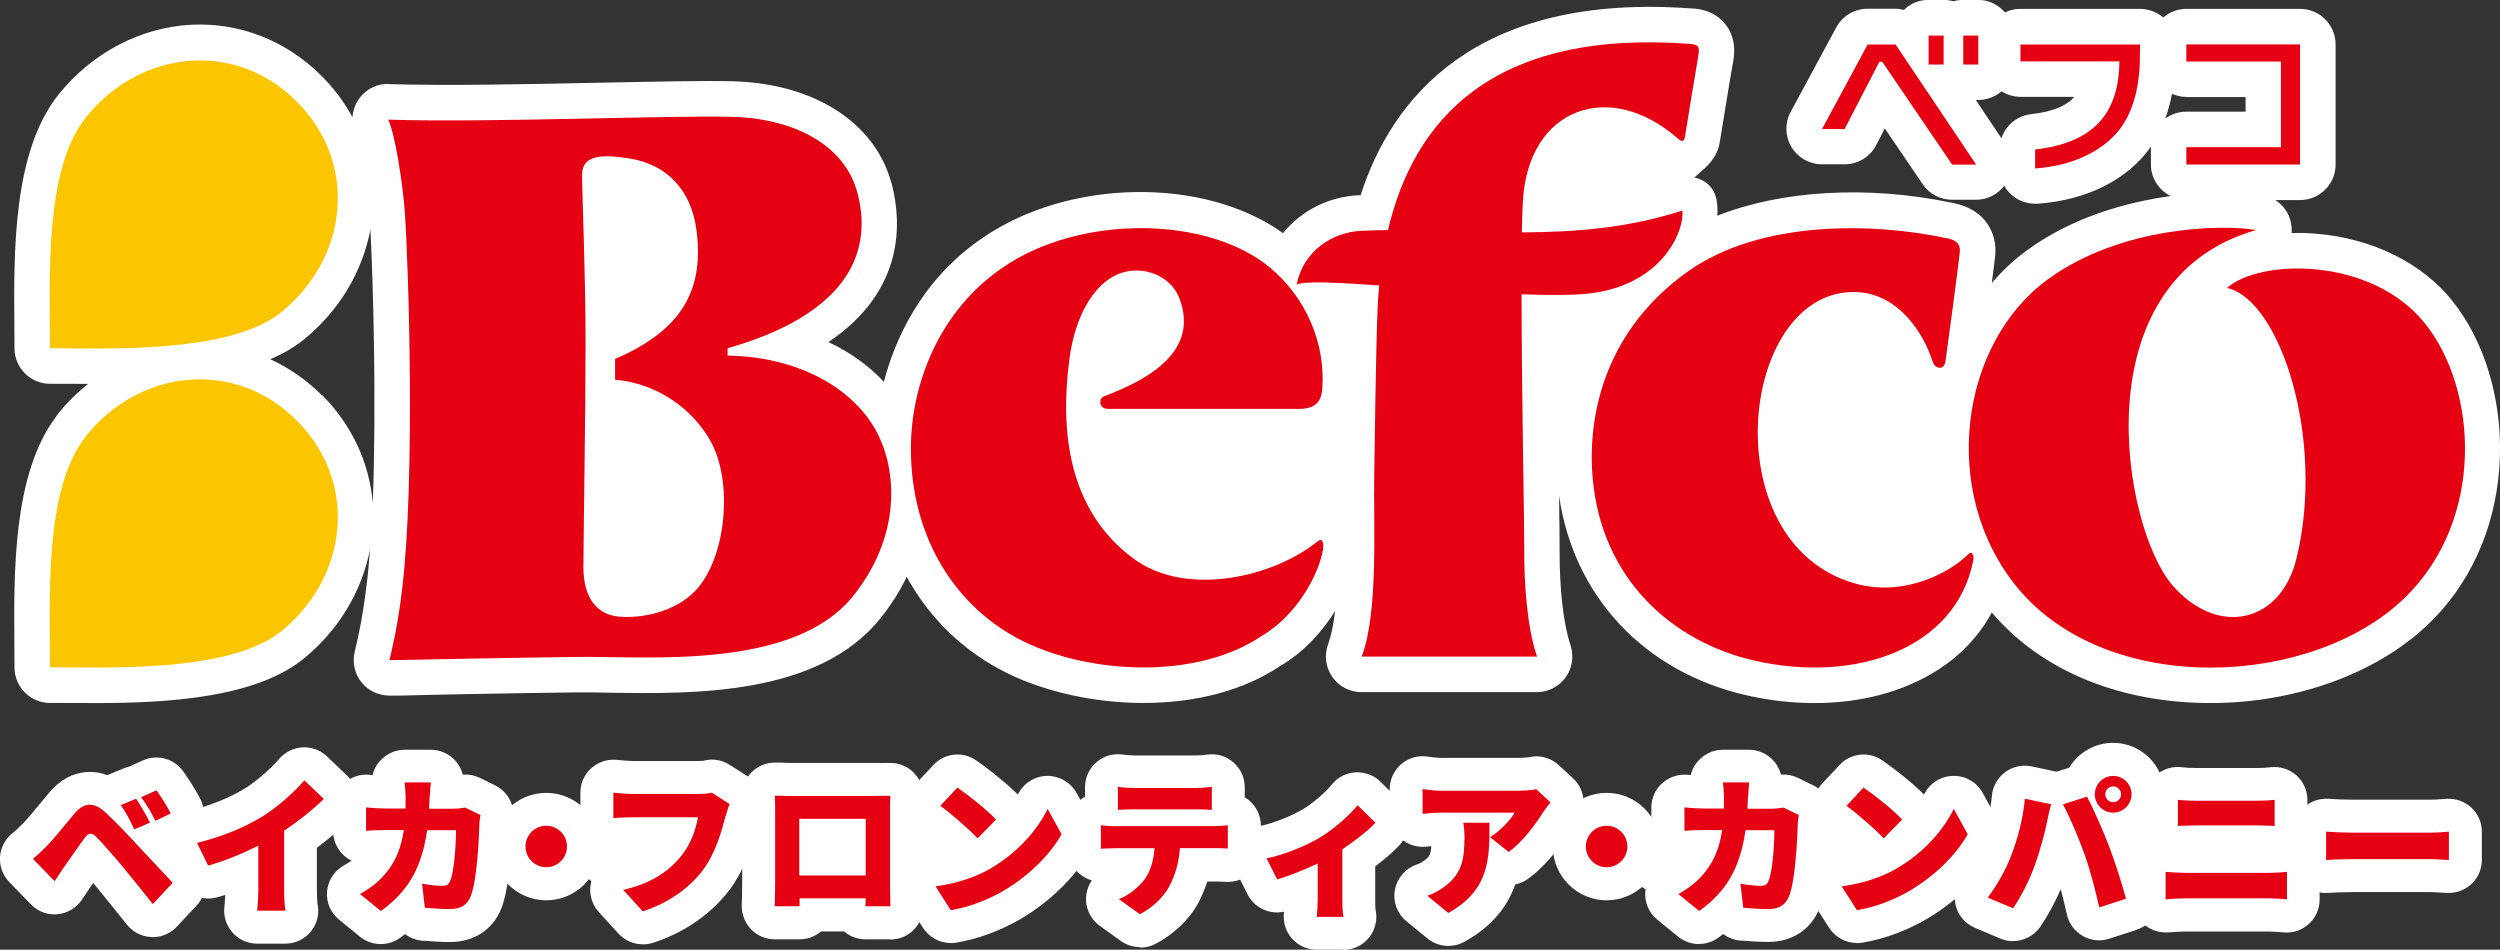 <?xml version="1.0" encoding="UTF-8"?>
<svg id="_レイヤー_2" xmlns="http://www.w3.org/2000/svg" width="231.31" height="87.87" version="1.1" viewBox="0 0 231.31 87.87">
  <rect x="0" y="0" width="231.31" height="87.87" fill="#333333" stroke="none"/>
  <!-- Generator: Adobe Illustrator 29.3.1, SVG Export Plug-In . SVG Version: 2.1.0 Build 151)  -->
  <g>
    <path d="M14.13,86.7s-.07,0-.11,0c-.88-.03-1.71-.44-2.26-1.13l-1.03-1.28c-.62-.78-1.25-1.56-1.73-2.14-.12-.14-.25-.3-.38-.45l-.15.21c-.18.26-.4.59-.6.9l-.29.43c-.51.77-1.34,1.26-2.26,1.35-.92.09-1.83-.26-2.47-.92l-2-2.07c-.59-.61-.9-1.45-.85-2.3.05-.85.46-1.64,1.12-2.18.32-.26.58-.5.97-.9,0,0,.03-.03.03-.03.36-.36,1.06-1.2,1.73-2.01l.68-.82c1.01-1.21,2.2-1.85,3.53-1.93.64-.04,1.26.06,1.86.29.02-.01.05-.02.08-.03l1.42-.59c.18-.07.36-.13.54-.17l1.25-.57c1.32-.6,2.88-.18,3.73.99.45.62,1.08,1.6,1.49,2.38.27.46.42.99.42,1.55h0c0,1.28-.78,2.4-1.94,2.85l-.07.03c.18.2.37.39.55.58l.81.86c1.1,1.17,1.1,2.99,0,4.17l-1.84,1.97c-.58.62-1.39.97-2.23.97Z" fill="#fff"/>
    <path d="M26.42,87.31h-2.63c-.88,0-1.72-.38-2.3-1.05-.58-.67-.84-1.55-.72-2.42.02-.15.05-.59.07-1.04-.25.08-.5.16-.75.22-1.42.4-2.92-.27-3.57-1.6l-1.03-2.1c-.4-.83-.41-1.79-.03-2.62.39-.83,1.13-1.45,2.02-1.67,2-.5,3.73-1.2,5.16-2.07.05-.03.1-.06.15-.09,1.09-.71,2.41-1.9,3.02-2.63.54-.65,1.33-1.04,2.17-1.09.84-.05,1.67.26,2.28.84l1.8,1.72c.6.57.94,1.36.94,2.19s-.33,1.62-.92,2.2c-.8.78-1.76,1.6-2.76,2.34v3.83c0,.64.03,1.13.05,1.3.21.89,0,1.83-.55,2.55-.58.75-1.47,1.19-2.42,1.19ZM29.37,83.49s0,.03.01.05c0-.02,0-.03-.01-.05Z" fill="#fff"/>
    <path d="M35.23,87.35c-.68,0-1.36-.23-1.92-.68l-1.93-1.57c-.79-.64-1.21-1.63-1.12-2.63s.67-1.91,1.56-2.4c.26-.14.49-.29.7-.44-.25-.12-.49-.28-.7-.48-.64-.58-1-1.4-1-2.26v-2.17c0-.87.37-1.7,1.02-2.27s1.51-.85,2.37-.76c.08,0,.17.02.26.03.11-.46.32-.89.63-1.25.58-.68,1.43-1.1,2.32-1.1h2.44c.87,0,1.71.38,2.29,1.03.33.37.55.81.67,1.27.54-.04,1.08.06,1.57.3l1.41.69c1.23.6,1.91,1.94,1.66,3.29-.02.1-.04.25-.05.35,0-.06,0-.11,0-.14-.12,3.88-.47,6.51-1.03,7.91-.8,1.97-2.53,3.09-4.75,3.09-.91,0-1.74-.07-2.41-.12h-.15c-.59-.06-1.14-.27-1.59-.61-.15.12-.31.23-.47.35-.53.38-1.16.57-1.78.57Z" fill="#fff"/>
    <path d="M50.54,83.3c-2.74,0-4.97-2.23-4.97-4.97s2.23-4.97,4.97-4.97,4.97,2.23,4.97,4.97-2.23,4.97-4.97,4.97Z" fill="#fff"/>
    <path d="M59.47,87.37c-.85,0-1.67-.35-2.26-1l-1.81-1.99c-.73-.8-.98-1.93-.65-2.97.33-1.04,1.18-1.82,2.24-2.06.81-.18,1.45-.42,1.96-.68h-.41c-.59,0-1.26.04-1.54.06-.85.07-1.69-.22-2.32-.8-.63-.58-.98-1.39-.98-2.24v-2.35c0-.87.37-1.7,1.03-2.28.65-.58,1.52-.85,2.39-.75.36.04,1.13.1,1.43.1h6.06c.35,0,.49-.02.51-.03.83-.22,1.68-.07,2.4.39l1.65,1.06c1.31.84,1.78,2.54,1.08,3.93-.03.09-.07.28-.11.43-.02.07-.04.14-.07.22-.45,1.78-1.16,4.01-2.54,5.88-1.69,2.25-4.21,4.01-7.11,4.94-.31.1-.63.15-.94.15Z" fill="#fff"/>
    <path d="M82.38,86.91h-2.31c-.73,0-1.43-.26-1.98-.73h-2.13c-.53.46-1.23.73-1.98.73h-2.3c-.83,0-1.62-.33-2.19-.93s-.88-1.39-.86-2.22c0,0,.04-1.27.04-1.98v-6.67c0-.37,0-.91-.02-1.28-.06-.85.24-1.69.83-2.32.59-.62,1.4-.97,2.27-.95h.63c.23.02.46.03.66.03.08,0,.15,0,.23,0h7.67c.36.01.86,0,1.39,0,.86-.02,1.68.33,2.26.95.59.62.89,1.46.83,2.31-.03.39-.02.88-.02,1.28v6.7c0,.57.03,1.98.03,1.98.02.82-.3,1.61-.87,2.2-.57.59-1.36.92-2.18.92Z" fill="#fff"/>
    <path d="M87.97,87.25c-1.03,0-2-.52-2.57-1.4l-1.41-2.2c-.56-.88-.64-1.98-.21-2.93.44-.95,1.33-1.61,2.36-1.75.4-.05.79-.13,1.17-.21-.7-.64-1.56-1.36-2.07-1.72-.72-.51-1.18-1.3-1.27-2.18-.09-.88.21-1.75.81-2.39l1.58-1.69c1.03-1.1,2.7-1.29,3.94-.44.97.66,2.79,2.08,3.88,3.18,0,0,0,0,0,0,.49-1.03,1.52-1.7,2.67-1.73,1.11-.03,2.21.58,2.76,1.58l1.29,2.35c.51.92.5,2.05-.01,2.96-1.35,2.41-3.7,4.72-6.45,6.34-1.88,1.1-4,1.88-5.99,2.2-.16.03-.32.04-.48.04Z" fill="#fff"/>
    <path d="M105.48,87.63c-.63,0-1.25-.19-1.78-.57l-1.95-1.4c-.91-.66-1.39-1.76-1.24-2.87.06-.49.24-.94.51-1.33-.46-.13-.89-.38-1.24-.71-.61-.58-.95-1.38-.95-2.21v-2.17c0-.87.37-1.7,1.02-2.28.17-.15.35-.28.54-.38v-.88c0-.89.39-1.73,1.06-2.31.67-.58,1.57-.84,2.45-.7.29.04.79.08,1.14.08h5.49c.37,0,.81-.03,1.17-.08.88-.13,1.76.14,2.42.72.67.58,1.05,1.42,1.05,2.3v.93c.15.09.28.19.42.3.68.58,1.07,1.43,1.07,2.32v2.16c0,.85-.36,1.67-.98,2.24s-1.46.87-2.32.8c-.3-.02-.77-.03-1.11-.03h-.55c-.18.58-.42,1.15-.69,1.71-.77,1.6-2.36,3.18-4.14,4.08-.43.22-.9.33-1.37.33Z" fill="#fff"/>
    <path d="M124.3,87.87h-2.47c-.88,0-1.72-.38-2.3-1.04-.58-.66-.84-1.54-.73-2.41,0-.02,0-.04,0-.07-1.35.3-2.75-.36-3.38-1.62l-.98-1.95c-.42-.85-.43-1.85-.01-2.7s1.2-1.46,2.13-1.65c1.47-.3,3.18-1.07,3.93-1.53.06-.04.12-.07.18-.1,1.01-.64,2.07-1.6,2.54-2.2.54-.68,1.34-1.09,2.2-1.14.87-.04,1.71.26,2.32.87l1.65,1.62c1.17,1.15,1.22,3.02.12,4.23-.63.69-1.5,1.4-2.26,1.98v3.02c0,.56.02.82.02.93.21.86.03,1.78-.49,2.51-.57.79-1.49,1.27-2.47,1.27ZM127.2,83.86c.02.06.04.11.05.17-.02-.06-.03-.12-.05-.17Z" fill="#fff"/>
    <path d="M134,87.52c-.73,0-1.44-.26-2.01-.76l-1.86-1.52c-.86-.7-1.27-1.81-1.07-2.9.2-1.09.97-1.99,2.02-2.35.23-.08.43-.17.71-.38.41-.31.58-.44.64-1.32-.14.01-.31.03-.5.05-.86.08-1.71-.2-2.35-.77-.64-.58-1-1.4-1-2.26v-2.29c0-.89.39-1.73,1.05-2.31.67-.58,1.56-.84,2.44-.71.43.06.88.12,1.3.12h7.13c.28,0,.72-.03.91-.05,1-.25,2.05.02,2.81.72l1.32,1.22c1.18,1.09,1.31,2.9.31,4.15-.11.14-.31.38-.43.55-.37.6-2.01,3.14-4.04,4.6-.36.26-.77.44-1.19.52-.67,1.93-2.01,3.81-4.7,5.31-.47.26-.98.38-1.48.38ZM142.36,70.08c-.05.01-.1.03-.14.04.05-.01.09-.03.14-.04Z" fill="#fff"/>
    <path d="M148.65,83.3c-2.74,0-4.97-2.23-4.97-4.97s2.23-4.97,4.97-4.97,4.97,2.23,4.97,4.97-2.23,4.97-4.97,4.97Z" fill="#fff"/>
    <path d="M157.2,87.35c-.68,0-1.36-.23-1.92-.68l-1.93-1.57c-.79-.64-1.21-1.63-1.12-2.63.09-1.01.67-1.91,1.56-2.4.26-.14.49-.29.7-.44-.25-.12-.49-.28-.7-.48-.64-.58-1-1.4-1-2.26v-2.17c0-.87.37-1.7,1.02-2.27s1.51-.85,2.37-.76c.08,0,.17.02.25.03.11-.46.32-.89.63-1.25.58-.68,1.43-1.1,2.32-1.1h2.44c.87,0,1.71.38,2.29,1.03.33.37.55.81.67,1.27.54-.04,1.08.06,1.57.3l1.41.69c1.23.6,1.9,1.94,1.66,3.29-.02.1-.04.25-.05.34,0-.06,0-.1,0-.14-.12,3.88-.47,6.51-1.03,7.91-.8,1.97-2.53,3.09-4.75,3.09-.91,0-1.74-.07-2.41-.12h-.15c-.59-.06-1.14-.27-1.59-.61-.15.12-.31.23-.47.35-.53.38-1.16.57-1.78.57Z" fill="#fff"/>
    <path d="M171.81,87.25c-1.03,0-2-.52-2.57-1.4l-1.41-2.2c-.56-.88-.64-1.98-.2-2.93.44-.95,1.33-1.61,2.36-1.75.4-.05.79-.13,1.17-.21-.7-.64-1.56-1.36-2.07-1.72-.72-.51-1.18-1.3-1.27-2.18-.09-.88.2-1.75.8-2.39l1.58-1.69c1.03-1.1,2.7-1.29,3.94-.44.97.66,2.8,2.08,3.88,3.18,0,0,0,0,0,0,.49-1.03,1.52-1.7,2.67-1.73,1.17-.03,2.21.58,2.76,1.58l1.29,2.35c.51.92.5,2.05-.01,2.96-1.35,2.41-3.7,4.72-6.45,6.34-1.88,1.1-4,1.88-5.99,2.2-.16.03-.32.04-.48.04Z" fill="#fff"/>
    <path d="M186.26,87.08c-.4,0-.8-.08-1.18-.24l-2.35-.99c-.87-.37-1.53-1.12-1.77-2.03-.24-.92-.04-1.89.53-2.64.64-.83,1.33-2.07,1.72-3.09.57-1.47.96-3.06,1.09-4.48.08-.86.53-1.65,1.23-2.17.7-.52,1.58-.71,2.44-.53l2.32.49,1.16-.37c.83-1.37,2.34-2.3,4.06-2.3,2.62,0,4.75,2.13,4.75,4.75,0,1.67-.87,3.14-2.17,3.99.49,1.31,1.17,3.43,1.56,4.88.42,1.57-.45,3.19-2,3.69l-2.48.81c-.82.27-1.71.18-2.46-.25-.75-.42-1.28-1.14-1.47-1.98-.2-.89-.39-1.66-.57-2.35-.54,1.25-1.25,2.55-1.91,3.5-.59.83-1.53,1.3-2.5,1.3Z" fill="#fff"/>
    <path d="M200.37,86.27c-.76,0-1.49-.28-2.06-.8-.63-.58-1-1.4-1-2.25v-2.54c0-.85.35-1.65.97-2.23.19-.17.39-.32.61-.44-.29-.47-.44-1.01-.44-1.58v-2.42c0-.88.38-1.71,1.04-2.29.66-.58,1.54-.85,2.41-.73.3.04.84.07,1.36.07h5.57c.46,0,.97-.03,1.23-.07.87-.11,1.74.16,2.4.74.66.58,1.03,1.41,1.03,2.29v2.42c0,.56-.15,1.11-.44,1.58.2.11.4.25.57.41.64.58,1,1.4,1,2.26v2.54c0,.86-.36,1.68-1,2.26-.63.58-1.48.86-2.34.78-.47-.04-1.06-.08-1.37-.08h-7.69c-.43,0-1.11.03-1.6.08-.09,0-.19.01-.28.01Z" fill="#fff"/>
    <path d="M215.22,82.63c-.77,0-1.51-.29-2.08-.82-.62-.58-.97-1.39-.97-2.23v-2.62c0-.85.35-1.66.98-2.24.62-.58,1.45-.87,2.3-.81.51.04,1.58.08,2.15.08h7.29c.35,0,.72-.03,1.02-.05.19-.01.37-.03.51-.03.85-.04,1.65.26,2.26.83.61.58.95,1.38.95,2.21v2.62c0,.82-.33,1.61-.93,2.19-.59.57-1.4.88-2.21.86-.16,0-.38-.02-.64-.03-.3-.02-.67-.05-.96-.05h-7.29c-.71,0-1.66.04-2.16.07-.07,0-.14,0-.22,0Z" fill="#fff"/>
    <circle cx="87.51" cy="78.41" r="3.54" fill="#fff"/>
    <circle cx="169.87" cy="78.48" r="2.52" fill="#fff"/>
    <circle cx="198.77" cy="78.57" r="3.25" fill="#fff"/>
    <ellipse cx="58.26" cy="79.68" rx="4.57" ry="2.94" fill="#fff"/>
    <circle cx="153.71" cy="79.49" r="3.14" fill="#fff"/>
  </g>
  <g>
    <path d="M4.28,78.33c.6-.6,1.61-1.85,2.59-3.03.86-1.03,1.77-1.18,2.91-.11.98.92,1.95,1.93,2.79,2.85.92.99,2.35,2.51,3.41,3.64l-1.84,1.97c-.89-1.11-2.02-2.54-2.79-3.46-.81-.98-1.99-2.3-2.44-2.76-.4-.4-.7-.39-1.05.07-.48.63-1.34,1.89-1.87,2.63-.33.48-.67,1.01-.94,1.4l-2-2.07c.44-.36.77-.67,1.22-1.13h.01ZM13.88,76.11l-1.46.63c-.44-.95-.71-1.49-1.25-2.25l1.42-.59c.42.62.99,1.6,1.29,2.21ZM15.8,75.26l-1.42.69c-.48-.95-.78-1.45-1.32-2.19l1.41-.64c.43.59,1.03,1.54,1.33,2.15h0Z" fill="#e50012"/>
    <path d="M24.23,75.58c1.38-.85,3.06-2.34,3.93-3.38l1.8,1.72c-1.03,1.01-2.36,2.07-3.67,2.94v5.41c0,.66.03,1.61.13,1.99h-2.63c.05-.37.11-1.33.11-1.99v-4.03c-1.38.7-3.05,1.4-4.64,1.85l-1.03-2.1c2.5-.63,4.46-1.48,6-2.42h0Z" fill="#e50012"/>
    <path d="M39.75,73.7c-.01.39-.03.77-.05,1.13h2.2c.35,0,.75-.04,1.14-.11l1.41.69c-.04.22-.09.62-.09.75-.05,1.58-.23,5.33-.81,6.77-.31.75-.87,1.18-1.92,1.18-.85,0-1.68-.07-2.32-.12l-.26-2.23c.64.12,1.34.2,1.87.2.47,0,.62-.16.75-.51.33-.75.52-3.14.52-4.64h-2.67c-.5,3.48-1.74,5.65-4.28,7.48l-1.93-1.57c.64-.36,1.4-.86,2.03-1.53,1.19-1.24,1.77-2.66,2.02-4.39h-1.56c-.43,0-1.3.01-1.93.07v-2.17c.63.07,1.41.11,1.93.11h1.72c.01-.35.01-.71.01-1.09,0-.31-.05-1.01-.11-1.33h2.44c-.04.33-.08.97-.09,1.29h-.01Z" fill="#e50012"/>
    <path d="M52.46,78.32c0,1.06-.86,1.92-1.92,1.92s-1.92-.86-1.92-1.92.86-1.92,1.92-1.92,1.92.86,1.92,1.92Z" fill="#e50012"/>
    <path d="M67.13,75.5c-.33,1.29-.89,3.38-2.07,4.97-1.24,1.66-3.17,3.07-5.59,3.85l-1.81-1.99c2.76-.62,4.31-1.83,5.4-3.17.87-1.09,1.33-2.44,1.52-3.54h-6.04c-.67,0-1.42.04-1.79.07v-2.35c.43.05,1.33.12,1.79.12h6.06c.31,0,.83-.01,1.26-.12l1.65,1.06c-.15.31-.27.79-.36,1.1h-.01Z" fill="#e50012"/>
    <path d="M73.27,73.64h7.67c.37,0,.89,0,1.44-.01-.03.46-.03,1.02-.03,1.48v6.7c0,.59.03,2.04.03,2.04h-2.31s.01-.32.03-.73h-6.12v.73h-2.3s.04-1.32.04-2.07v-6.67c0-.44,0-1.07-.03-1.49.56.01,1.18.03,1.58.03h0ZM73.95,81h6.15v-5.24h-6.15v5.24Z" fill="#e50012"/>
    <path d="M91.68,80.33c2.47-1.42,4.32-3.56,5.25-5.49l1.29,2.35c-1.1,1.95-3.05,3.85-5.34,5.21-1.4.82-3.18,1.54-4.91,1.81l-1.41-2.2c2.01-.27,3.79-.89,5.14-1.68h-.01ZM92.15,75.83l-1.7,1.74c-.73-.79-2.46-2.31-3.45-3.01l1.58-1.69c.95.64,2.75,2.07,3.57,2.95h0Z" fill="#e50012"/>
    <path d="M103.25,76.44h8.99c.28,0,.98-.03,1.36-.09v2.16c-.37-.03-.95-.04-1.36-.04h-3.07c-.09,1.37-.44,2.46-.91,3.4-.47.98-1.54,2.08-2.79,2.72l-1.95-1.4c.92-.35,1.88-1.13,2.43-1.89.54-.79.79-1.75.87-2.82h-3.58c-.4,0-1.01.03-1.38.05v-2.17c.43.05.97.09,1.38.09h0ZM105.03,72.91h5.49c.51,0,1.09-.04,1.6-.11v2.13c-.51-.03-1.07-.05-1.6-.05h-5.49c-.48,0-1.14.03-1.6.05v-2.13c.47.07,1.13.11,1.6.11Z" fill="#e50012"/>
    <path d="M122.09,77.51c1.36-.82,2.8-2.1,3.52-3.01l1.65,1.62c-.64.7-1.85,1.65-3.06,2.46v4.6c0,.52.01,1.34.11,1.65h-2.47c.04-.31.08-1.13.08-1.65v-3.29c-1.22.59-2.72,1.17-3.75,1.48l-.98-1.95c1.79-.37,3.83-1.26,4.9-1.91h0Z" fill="#e50012"/>
    <path d="M142.83,75.07c-.7,1.15-2,2.87-3.24,3.76l-1.72-1.37c1.02-.64,1.96-1.69,2.27-2.27h-6.78c-.6,0-1.03.04-1.74.11v-2.29c.56.08,1.14.15,1.74.15h7.13c.46,0,1.36-.05,1.65-.14l1.32,1.22c-.16.2-.48.6-.62.82h0ZM133.99,84.46l-1.93-1.58c.48-.16.99-.4,1.57-.83,1.53-1.15,1.87-2.32,1.87-4.56,0-.48-.03-.87-.11-1.37h2.42c0,3.22.07,6.19-3.8,8.35h-.01Z" fill="#e50012"/>
    <path d="M150.57,78.32c0,1.06-.86,1.92-1.92,1.92s-1.92-.86-1.92-1.92.86-1.92,1.92-1.92,1.92.86,1.92,1.92Z" fill="#e50012"/>
    <path d="M161.73,73.7c-.01.39-.03.77-.05,1.13h2.2c.35,0,.75-.04,1.14-.11l1.41.69c-.04.22-.09.62-.09.75-.05,1.58-.23,5.33-.81,6.77-.31.75-.87,1.18-1.92,1.18-.85,0-1.68-.07-2.32-.12l-.26-2.23c.64.12,1.34.2,1.87.2.47,0,.62-.16.75-.51.33-.75.52-3.14.52-4.64h-2.67c-.5,3.48-1.74,5.65-4.28,7.48l-1.93-1.57c.64-.36,1.4-.86,2.03-1.53,1.19-1.24,1.77-2.66,2.02-4.39h-1.56c-.43,0-1.3.01-1.93.07v-2.17c.63.07,1.41.11,1.93.11h1.72c.01-.35.01-.71.01-1.09,0-.31-.05-1.01-.11-1.33h2.44c-.04.33-.08.97-.09,1.29h-.01Z" fill="#e50012"/>
    <path d="M175.52,80.33c2.47-1.42,4.32-3.56,5.25-5.49l1.29,2.35c-1.1,1.95-3.05,3.85-5.34,5.21-1.4.82-3.18,1.54-4.91,1.81l-1.41-2.2c2.01-.27,3.79-.89,5.14-1.68h-.01ZM175.99,75.83l-1.7,1.74c-.73-.79-2.46-2.31-3.45-3.01l1.58-1.69c.95.64,2.75,2.07,3.57,2.95h0Z" fill="#e50012"/>
    <path d="M187.35,73.9l2.43.51c-.12.44-.32,1.26-.37,1.58-.19,1.03-.7,2.83-1.13,4.04-.48,1.37-1.33,3.02-2.02,4.01l-2.35-.99c.85-1.11,1.68-2.61,2.16-3.85.62-1.6,1.11-3.45,1.28-5.29h0ZM190.87,74.42l2.23-.71c.59,1.1,1.57,3.34,2.04,4.59.46,1.18,1.18,3.42,1.57,4.85l-2.48.81c-.4-1.76-.82-3.42-1.36-4.91-.51-1.45-1.41-3.56-1.99-4.62h0ZM195.52,71.79c.94,0,1.7.77,1.7,1.7s-.77,1.7-1.7,1.7-1.7-.77-1.7-1.7.77-1.7,1.7-1.7ZM195.52,74.22c.4,0,.73-.33.73-.73s-.33-.73-.73-.73-.73.33-.73.73.33.73.73.73Z" fill="#e50012"/>
    <path d="M202.25,80.76h7.69c.5,0,1.15-.04,1.66-.09v2.54c-.54-.05-1.23-.09-1.66-.09h-7.69c-.56,0-1.33.04-1.88.09v-2.54c.58.04,1.32.09,1.88.09ZM203.27,74.09h5.57c.58,0,1.22-.04,1.62-.09v2.42c-.42-.01-1.13-.05-1.62-.05h-5.56c-.55,0-1.28.03-1.77.05v-2.42c.54.07,1.28.09,1.76.09h0Z" fill="#e50012"/>
    <path d="M217.6,77.04h7.29c.62,0,1.29-.07,1.69-.09v2.62c-.36-.01-1.13-.08-1.69-.08h-7.29c-.78,0-1.81.04-2.38.08v-2.62c.55.04,1.7.09,2.38.09Z" fill="#e50012"/>
  </g>
  <path d="M226.89,27.82c-2.81-3.5-7.39-5.76-12.53-6.19-.78-.07-1.56-.09-2.33-.07.01-.16.01-.32,0-.49-.07-1.09-.64-2.01-1.51-2.56h2.29c1.81,0,3.29-1.47,3.29-3.29V4.11c0-1.81-1.47-3.29-3.29-3.29h-10.52c-.79,0-1.55.29-2.14.8-.59-.51-1.37-.8-2.16-.8h-11.07c-.49,0-.97.11-1.41.33-.62-.72-1.52-1.16-2.48-1.16h-1.39c-.3,0-.6.04-.91.13-.3-.09-.6-.13-.91-.13h-1.39c-.87,0-1.67.33-2.27.93-.26-.07-.51-.11-.78-.11h-2.59c-1.21,0-2.31.66-2.89,1.72l-4.22,7.82c-.55,1.01-.53,2.26.07,3.25.59.99,1.67,1.6,2.83,1.6h2.09c1.24,0,2.35-.68,2.92-1.77l.8-1.55,3.51,5.17c.62.91,1.63,1.43,2.72,1.43h2.22c1.04,0,1.98-.49,2.6-1.29.16.29.37.54.62.78.6.57,1.41.88,2.23.88h.24c4.59-.33,8.36-2.25,10.48-5.28v1.64c0,1.29.75,2.39,1.83,2.93-4.19.58-9.12,1.97-13.3,5.02-1.17.85-2.26,1.87-3.25,3.02.16-1.2.29-2.3.32-2.62.16-1.8-.75-4.14-3.88-4.78-.09-.01-.2-.04-.24-.04-7.69-1.6-15.66-1.14-21.6,1.22.03-.32.03-.62,0-.89-.04-.87-.33-1.55-.85-2.02-.33-.3-.75-.51-1.28-.63.12-.09.24-.2.35-.3.91-.79,1.75-1.52,2-2.91.07-.41,1.03-6.34,1.21-7.3.12-.6.43-2.21-.63-3.6-.67-.89-1.67-1.41-2.94-1.52h-.13c-20.22-1.52-27.89,8.44-30.73,17.27h-.11c-2.8.12-5.34,1.38-7.07,3.51-7.26-5.22-19.8-5.06-27.78.43-5.8,3.93-8.19,9.62-9.15,13.33-1.39-1.5-3.14-2.75-5.13-3.68,7.09-4.76,6.76-11.09,5.88-14.55-.03-.12-.07-.24-.09-.29-1.55-5.52-7.15-9.08-14.6-9.29-2.55-.07-7.22.03-12.17.13-6.78.14-14.47.3-19.64.13-1.18-.08-2.29.53-2.92,1.52-.3.47-.46,1.01-.5,1.54-.75-1.37-1.68-2.64-2.84-3.8-3.3-3.3-7.6-4.98-12.09-4.75-4.69.25-9.15,2.59-12.25,6.44C1.19,14.01,1.27,23.27,1.33,30.13c0,.72.01,1.43.01,2.09,0,1.81,1.47,3.29,3.29,3.29h1.64c.59,0,1.22,0,1.88.01-1.01.8-1.93,1.71-2.75,2.72-.09.12-.18.25-.22.32-4,5.32-3.9,14.38-3.85,21.1,0,.72.01,1.43.01,2.09,0,1.81,1.47,3.29,3.29,3.29h1.64c.8,0,1.68.01,2.6.01,6.6,0,14.75-.47,19.23-4.11,3.23-2.63,5.38-6.23,6.13-10.1-.09,1.2-.18,2.31-.32,3.33-.33,2.77-.68,4.35-.95,5.52l-.16.7c-.21.99.04,2,.67,2.77.63.76,1.55,1.2,2.6,1.2h.91c2.79-.08,11.12-.24,16.46-.3.85,0,1.84,0,2.96.03,7.69.12,19.3.3,25.06-6.88.97-1.21,1.79-2.5,2.43-3.84,2.14,3.9,5.35,6.98,9.36,8.94,3.55,1.74,8.12,2.73,12.55,2.73,4.92,0,9.29-1.18,12.62-3.4,2.41-1.42,4.04-3.39,5.11-5.11-.16,1.3-.37,2.31-.64,3.05-.38,1.01-.25,2.14.37,3.04s1.63,1.42,2.71,1.42h16.22c1.05,0,2.05-.51,2.67-1.37s.78-1.96.45-2.97c-.66-1.96-1.03-5.21-1.01-8.91,0-.71-.01-2.51-.05-4.92,1.34,9.29,7.87,16.3,17.34,18.46,2.13.49,4.25.72,6.32.72,4.35,0,8.31-1.08,11.44-3.1,2.13-1.38,3.79-3.15,4.94-5.28,4.21,4.97,10.74,7.93,18.44,8.33,8.62.46,17.05-2.41,22.15-7.45,8.54-8.4,7.91-22.41,2-29.73v.03ZM202.3,8.98h5.47v1.35h-5.47c-.74,0-1.41.24-1.96.64.26-.71.46-1.47.62-2.29.42.18.87.29,1.34.29ZM182.8,9.25h.25c.79,0,1.55-.29,2.14-.8.53.33,1.13.51,1.75.51h4.98c-.59.7-1.7,1.34-3.98,1.6-1.31.14-2.37,1.05-2.76,2.23l-2.38-3.55ZM29.78,36.57c-1.41-1.41-3.01-2.52-4.77-3.33,1.22-.53,2.25-1.13,3.12-1.84,3.25-2.64,5.4-6.26,6.14-10.15.26,4.92.57,16.21.22,25.28-.32-3.72-1.93-7.2-4.69-9.98h-.01Z" fill="#fff"/>
  <path d="M212.81,4.11v11.11h-10.52v-1.6h8.75v-7.93h-8.75v-1.58s10.52,0,10.52,0Z" fill="#e50012"/>
  <path d="M168.58,11.94l4.22-7.82h2.59l7.45,11.11h-2.22l-6.47-9.52h-.26l-3.22,6.23h-2.09Z" fill="#e50012"/>
  <path d="M197.99,5.73c-.07,1.88-.39,3.84-1.41,5.56-1.21,2.04-3.94,3.98-8.28,4.3v-1.76c5.72-.64,7.74-3.63,7.8-8.15h-9.16v-1.56h11.07l-.03,1.6h.01Z" fill="#e50012"/>
  <rect x="181.65" y="3.29" width="1.39" height="2.68" fill="#e50012"/>
  <rect x="178.44" y="3.29" width="1.39" height="2.68" fill="#e50012"/>
  <path d="M180.07,22.02c.7.14,1.34.41,1.26,1.28-.07.85-1.26,9.75-1.33,10.16-.14.85-.99.66-1.18.01-.89-2.81-3.22-6.17-6.8-6.43-11.04-.8-13.78,23.24-.33,26.96,4.51,1.25,8.74-1.03,10.42-2.72.33-.33.57.05.46.6-1.6,8.07-10.75,11.4-20.26,9.24-7.49-1.71-14.12-7.45-14.95-16.89-.55-6.38,1.51-13.91,8.79-19.1,6.76-4.82,17.29-4.52,23.9-3.1h0Z" fill="#e50012"/>
  <path d="M102.45,37.82c-.74,0-.87-.93-.28-1.16,4.43-1.67,8.72-4.3,6.97-9.02-.88-2.37-3.92-3.3-6.14-2.06-1.7.93-3.48,3.38-4.05,7.6-.89,6.73-.12,14.01,5.89,18.48,4.9,3.65,13.01,1.74,17.09-1.59.35-.29.6,0,.47.84-.37,2.13-2.33,5.99-5.68,7.94-6.02,4.06-15.84,3.52-21.99.51-6.17-3.02-10.45-9.46-10.45-17.86,0-5.92,2.6-12.75,8.52-16.76,7.09-4.89,18.94-4.81,24.74.05,3.23,2.71,5.13,6.88,4.8,11.23-.08.97-.5,1.81-2.1,1.81h-17.79Z" fill="#e50012"/>
  <path d="M200.97,54.11c4.17,4.86,10.06,3.59,11.52-2.47,2.66-10.98-1.5-23.89-6.44-25,3.06-2.71,13.34-2.89,18.29,3.25,4.94,6.13,5.57,18.13-1.75,25.33-8.51,8.4-27.58,9.37-35.98-.91-7.16-8.75-5.31-22.5,2.87-28.47,6.76-4.92,16.05-5.09,19.28-4.56-16.35,4.65-12.36,27.49-7.8,32.82h.01Z" fill="#e50012"/>
  <path d="M79.36,17.93c1.49,5.86-1.46,11.27-12.04,14.29v.68c7.07.12,12.19,3.46,14.07,7.62,1.68,3.69,1.74,9.4-2.46,14.63-5.52,6.89-19.07,5.55-25.5,5.63-6.27.08-16.67.29-17.39.3.28-1.29.74-3.01,1.16-6.52,1.24-10.15.6-30.19.25-35.01-.18-2.52-.92-7.31-1.54-8.48,9.21.3,26.17-.42,31.85-.26,6.02.17,10.52,2.81,11.59,7.11h.01ZM65.76,40.84c-1.7-3.05-5-5.38-8.85-5.71v-1.92c6.44-2.76,8.22-6.64,7.53-11.92-.47-3.63-2.66-6.09-6.28-6.64-2.48-.39-4.3-.3-4.3,1.49,0,2.16.32,9.1.32,15.55s-.2,18.3-.2,20.81c0,2.92,1.34,4.34,3.18,4.54,2.01.22,5.31-.34,7.27-2.48,2.81-3.1,3.38-10.03,1.33-13.71Z" fill="#e50012"/>
  <path d="M156.39,4.06c-18.39-1.37-25.58,7.1-27.97,17.23-.83,0-1.66.03-2.48.07-2.59.11-5.35,1.81-5.97,4.98.63-.38,4.11-.18,7.64.07-.07.64-.11,1.3-.14,1.95-.16,3.19-.32,15.51-.32,15.51-.09,4.6.41,12.75-1.16,16.88h16.22c-.96-2.85-1.2-6.98-1.18-9.98.01-2.17-.24-14.37-.25-23.54,1.47.05,3.04.08,4.8.03,8.1-.21,10.32-5.94,10.07-7.78-5.01,1.63-9.94,2-14.84,2.02.01-1.09.05-2.04.09-2.79.43-8.75,8.03-11.46,14.39-5.85.34.3.54.21.6-.16.07-.41,1.04-6.4,1.22-7.4.2-1.01.03-1.17-.74-1.24h.01Z" fill="#e50012"/>
  <path d="M7.98,40.33c-3.93,4.89-3.35,14.99-3.35,21.41,4.9,0,16.6.57,21.41-3.35,6.17-5.02,7.15-13.75,1.41-19.49-5.74-5.74-14.49-4.76-19.48,1.42h.01Z" fill="#fbc600"/>
  <path d="M7.98,10.82c-3.93,4.88-3.35,14.97-3.35,21.4,4.9,0,16.6.57,21.41-3.35,6.17-5.02,7.15-13.74,1.41-19.48-5.72-5.73-14.47-4.76-19.47,1.43Z" fill="#fbc600"/>
</svg>